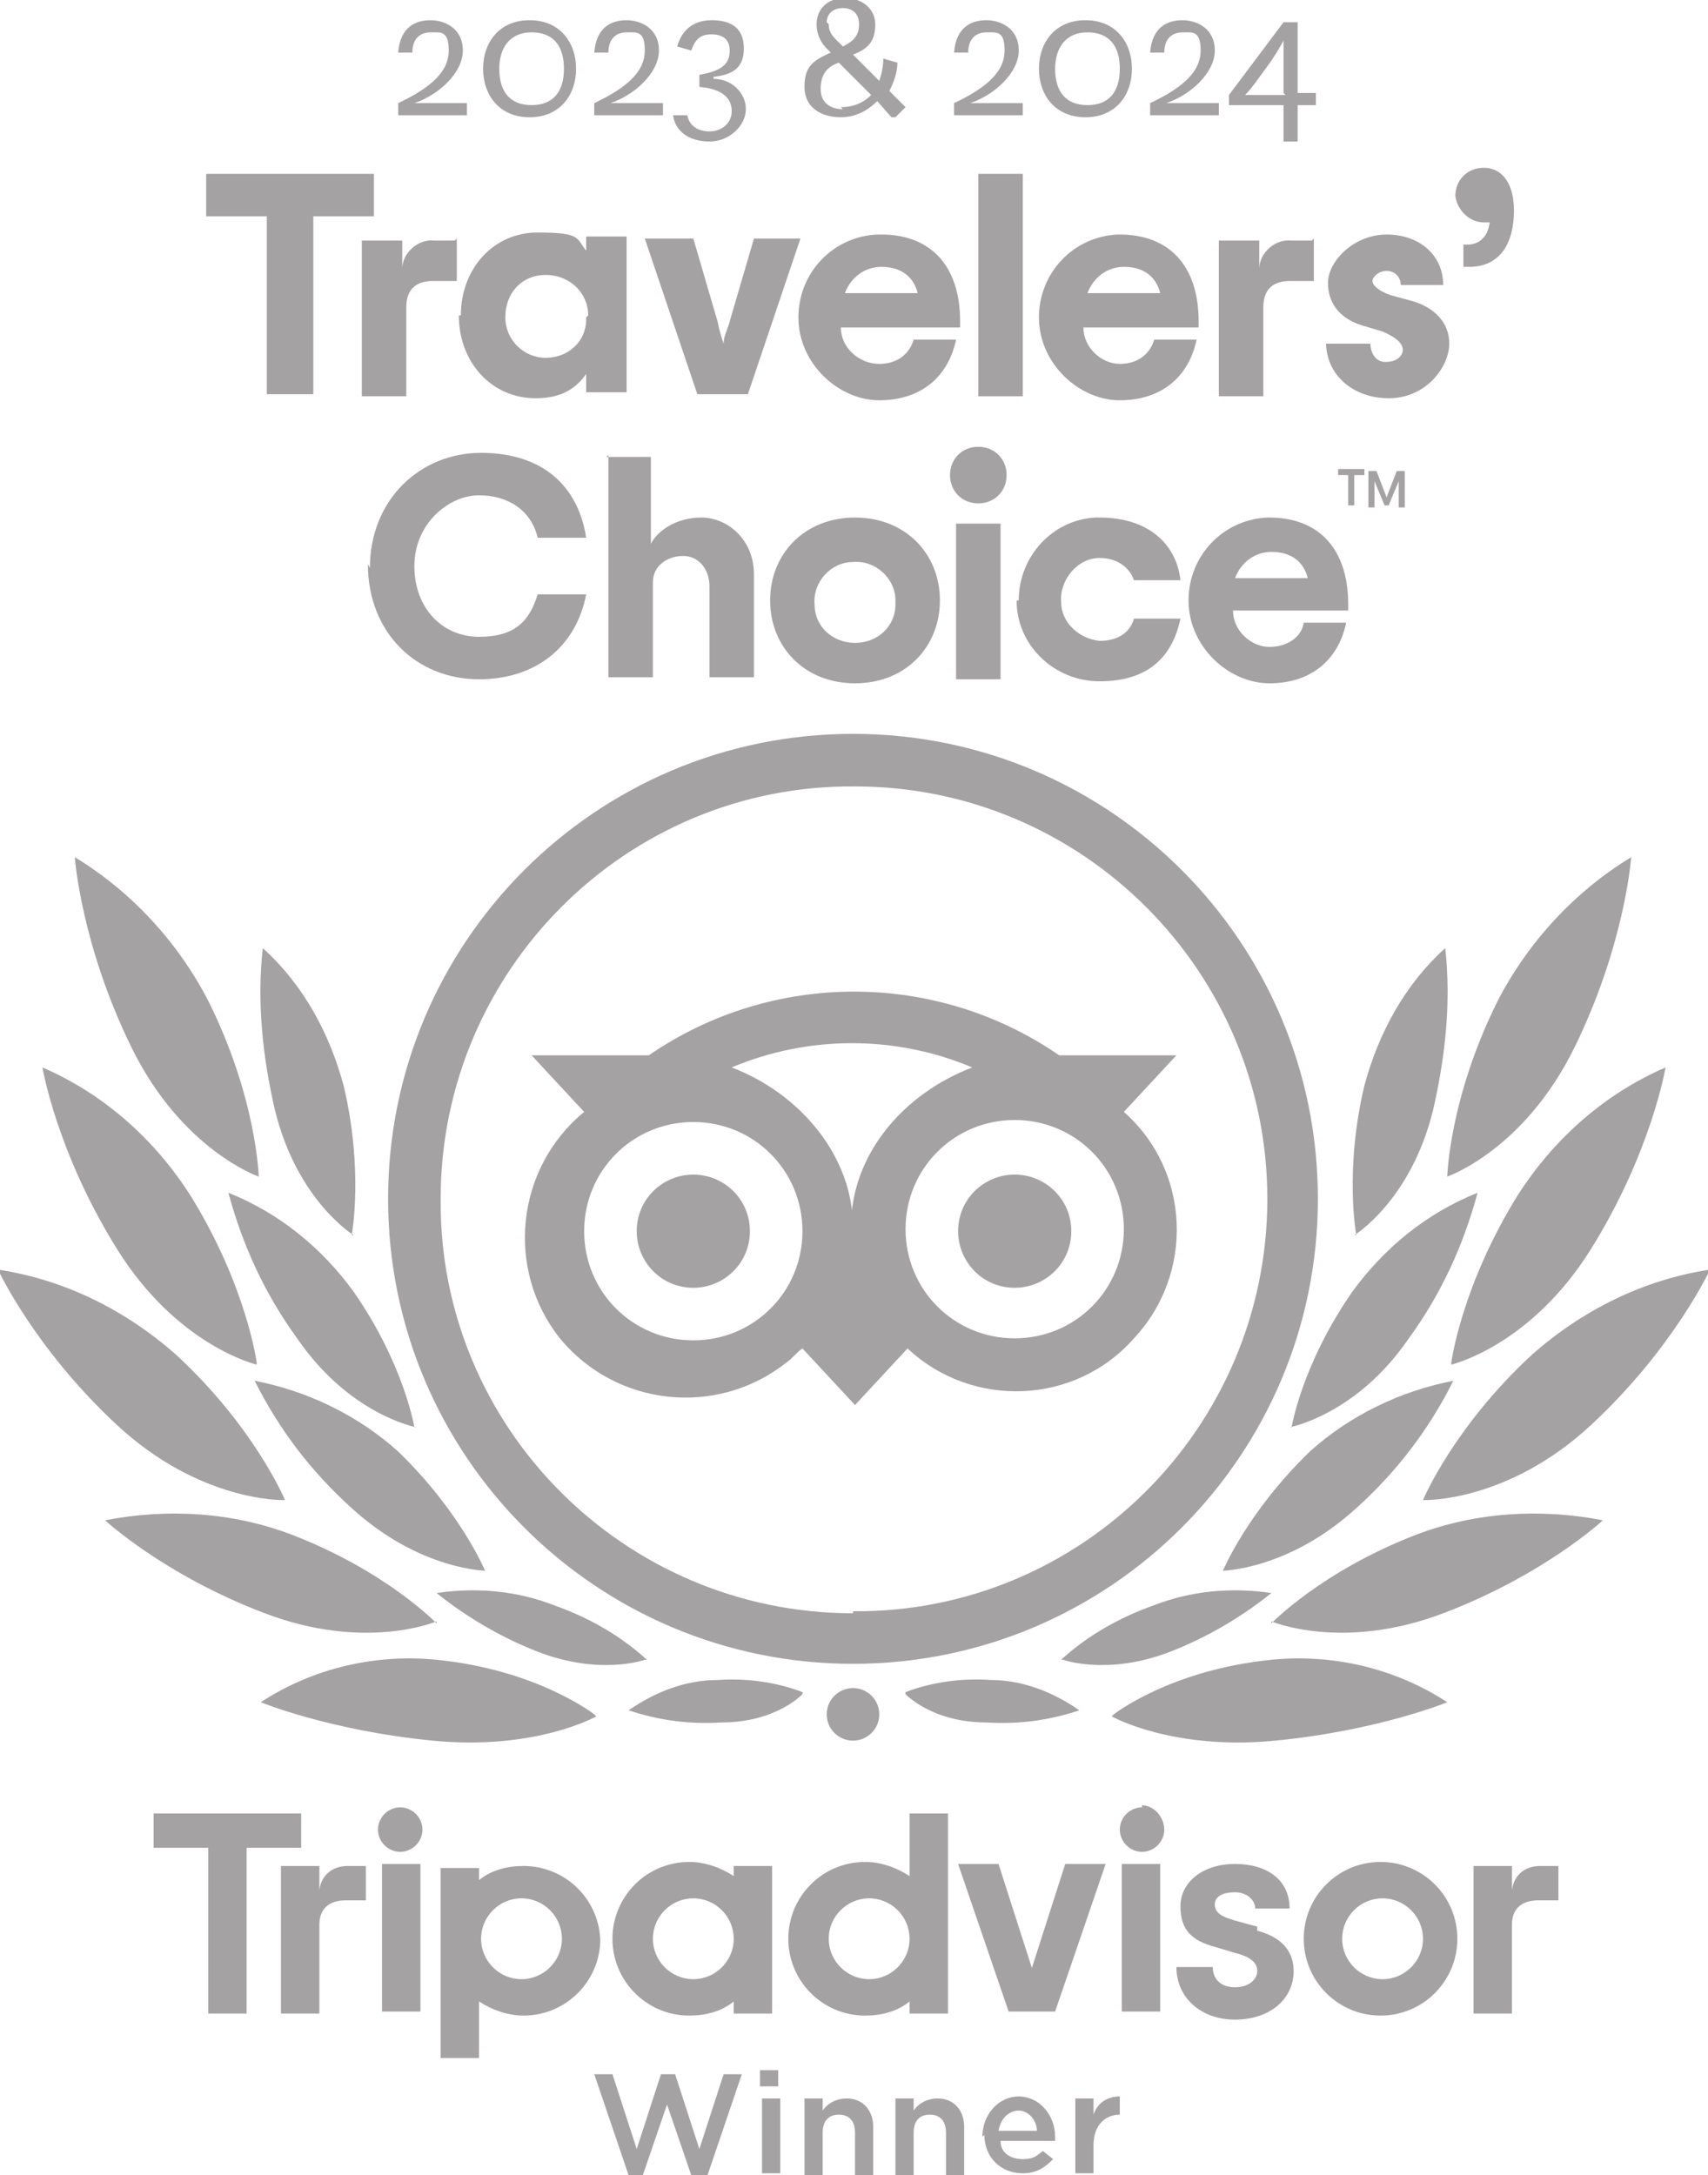 <?xml version="1.0" encoding="UTF-8"?>
<svg xmlns="http://www.w3.org/2000/svg" version="1.1" viewBox="0 0 84.5 107.6">
  <defs>
    <style>
      .cls-1 {
        fill: #a5a2a4;
      }
    </style>
  </defs>
  <!-- Generator: Adobe Illustrator 28.7.7, SVG Export Plug-In . SVG Version: 1.2.0 Build 194)  -->
  <g>
    <g id="Layer_1">
      <g>
        <circle class="cls-1" cx="42.2" cy="84.8" r="1.3"/>
        <path class="cls-1" d="M42.2,36.3c-12.7,0-23,10.3-23,23s10.3,23,23,23,23-10.3,23-23-10.3-23-23-23ZM42.2,79.8c-11.3,0-20.5-9.2-20.4-20.5,0-11.3,9.2-20.5,20.5-20.4,11.3,0,20.4,9.2,20.4,20.4,0,11.3-9.2,20.5-20.5,20.4h0ZM37.1,60.9c0,1.6-1.3,2.8-2.8,2.8-1.6,0-2.8-1.3-2.8-2.8,0-1.6,1.3-2.8,2.8-2.8,1.5,0,2.8,1.2,2.8,2.8h0ZM53,60.9c0,1.6-1.3,2.8-2.8,2.8-1.6,0-2.8-1.3-2.8-2.8,0-1.6,1.3-2.8,2.8-2.8,1.5,0,2.8,1.2,2.8,2.8h0ZM55.6,55l2.6-2.8h-5.8c-6.1-4.2-14.2-4.2-20.3,0h-5.8l2.6,2.8c-3.4,2.8-3.9,7.8-1.2,11.2,2.8,3.4,7.8,3.9,11.2,1.2.3-.2.5-.5.8-.7l2.6,2.8,2.6-2.8c3.2,3,8.3,2.8,11.2-.5,3-3.2,2.8-8.3-.5-11.2h0ZM34.3,66.3c-3,0-5.4-2.4-5.4-5.4,0-3,2.4-5.4,5.4-5.4,3,0,5.4,2.4,5.4,5.4,0,3-2.4,5.4-5.4,5.4,0,0,0,0,0,0h0ZM42.2,60.7c0-3.5-2.6-6.6-6-7.9,3.8-1.6,8.1-1.6,11.9,0-3.4,1.3-6,4.3-6,7.9ZM50.2,66.2c-3,0-5.4-2.4-5.4-5.4s2.4-5.4,5.4-5.4,5.4,2.4,5.4,5.4h0c0,3-2.4,5.4-5.4,5.4h0Z"/>
        <path class="cls-1" d="M29.4,84.8s-2.8-2.2-7.8-2.7c-3-.3-6.1.4-8.7,2.1,0,0,3.4,1.4,8.5,1.9s8.1-1.2,8.1-1.2Z"/>
        <path class="cls-1" d="M21.6,80.3s-2.5-2.6-7.2-4.4c-2.9-1.1-6.1-1.3-9.2-.7,0,0,2.9,2.7,7.9,4.6,5,1.9,8.5.4,8.5.4Z"/>
        <path class="cls-1" d="M14.1,74.2s-1.5-3.6-5.4-7.2c-2.5-2.2-5.5-3.7-8.8-4.2,0,0,1.8,3.9,5.9,7.7s8.2,3.7,8.2,3.7Z"/>
        <path class="cls-1" d="M12.7,67.4s-.5-3.8-3.3-8.3c-1.8-2.8-4.3-5-7.3-6.3,0,0,.7,4.2,3.7,9,3,4.8,6.9,5.7,6.9,5.7Z"/>
        <path class="cls-1" d="M12.8,58.2s-.1-3.9-2.5-8.7c-1.5-2.9-3.8-5.4-6.6-7.1,0,0,.3,4.3,2.8,9.4s6.3,6.4,6.3,6.4Z"/>
        <path class="cls-1" d="M24,77.7s-1.2-2.9-4.3-5.9c-2-1.8-4.5-3-7.1-3.5,1.2,2.4,2.8,4.5,4.8,6.3,3.4,3.1,6.7,3.1,6.7,3.1Z"/>
        <path class="cls-1" d="M32,82.1c-1.3-1.2-2.9-2.1-4.6-2.7-1.8-.7-3.8-.9-5.8-.6,1.5,1.2,3.2,2.2,5,2.9,3.1,1.2,5.3.4,5.3.4Z"/>
        <path class="cls-1" d="M39.7,83.7c-1.3-.5-2.8-.7-4.2-.6-1.6,0-3.1.6-4.4,1.5,1.5.5,3,.7,4.6.6,2.7,0,4-1.4,4-1.4Z"/>
        <path class="cls-1" d="M20.5,70.6s-.5-3.1-3-6.7c-1.6-2.2-3.7-3.9-6.2-4.9.7,2.6,1.8,5,3.4,7.2,2.6,3.8,5.9,4.4,5.9,4.4Z"/>
        <path class="cls-1" d="M17.4,61.1s.6-3.2-.4-7.4c-.7-2.6-2-5-4-6.8-.3,2.7,0,5.4.6,8,1.1,4.5,3.9,6.2,3.9,6.2Z"/>
        <path class="cls-1" d="M55.1,84.8s2.8-2.2,7.8-2.7c3-.3,6.1.4,8.7,2.1,0,0-3.4,1.4-8.5,1.9-5.1.5-8.1-1.2-8.1-1.2Z"/>
        <path class="cls-1" d="M62.9,80.3s2.5-2.6,7.2-4.4c2.9-1.1,6.1-1.3,9.2-.7,0,0-2.9,2.7-7.9,4.6-5,1.9-8.5.4-8.5.4Z"/>
        <path class="cls-1" d="M70.4,74.2s1.5-3.6,5.4-7.2c2.5-2.2,5.5-3.7,8.8-4.2,0,0-1.8,3.9-5.9,7.7s-8.2,3.7-8.2,3.7Z"/>
        <path class="cls-1" d="M71.8,67.4s.5-3.8,3.3-8.3c1.8-2.8,4.3-5,7.3-6.3,0,0-.7,4.2-3.7,9-3,4.8-6.9,5.7-6.9,5.7Z"/>
        <path class="cls-1" d="M71.6,58.2s.1-3.9,2.5-8.7c1.5-2.9,3.8-5.4,6.6-7.1,0,0-.3,4.3-2.8,9.4s-6.3,6.4-6.3,6.4Z"/>
        <path class="cls-1" d="M60.5,77.7s1.2-2.9,4.3-5.9c2-1.8,4.5-3,7.1-3.5-1.2,2.4-2.8,4.5-4.8,6.3-3.4,3.1-6.7,3.1-6.7,3.1Z"/>
        <path class="cls-1" d="M52.5,82.1c1.3-1.2,2.9-2.1,4.6-2.7,1.8-.7,3.8-.9,5.8-.6-1.5,1.2-3.2,2.2-5,2.9-3.1,1.2-5.3.4-5.3.4Z"/>
        <path class="cls-1" d="M44.8,83.7c1.3-.5,2.8-.7,4.2-.6,1.6,0,3.1.6,4.4,1.5-1.5.5-3,.7-4.6.6-2.7,0-4-1.4-4-1.4Z"/>
        <path class="cls-1" d="M63.9,70.6s.5-3.1,3-6.7c1.6-2.2,3.7-3.9,6.2-4.9-.7,2.6-1.8,5-3.4,7.2-2.6,3.8-5.9,4.4-5.9,4.4Z"/>
        <path class="cls-1" d="M67.1,61.1s-.6-3.2.4-7.4c.7-2.6,2-5,4-6.8.3,2.7,0,5.4-.6,8-1.1,4.5-3.9,6.2-3.9,6.2Z"/>
        <path class="cls-1" d="M18.5,10.7h-3v8.8h-2.3v-8.8h-3v-2.1h8.3v2.1Z"/>
        <path class="cls-1" d="M22.6,11.8v2.1h-1.2c-.8,0-1.3.4-1.3,1.3v4.4h-2.2v-7.7h2v1.4c0-.8.8-1.5,1.6-1.4h1Z"/>
        <path class="cls-1" d="M22.8,15.6c0-2.3,1.6-4.1,3.8-4.1s1.9.3,2.4.9v-.7h2v7.7h-2v-.9c-.5.7-1.2,1.2-2.5,1.2-2.2,0-3.8-1.8-3.8-4.1ZM29.1,15.6c0-1.1-.9-2-2.1-2s-2,.9-2,2.1c0,1.1.9,2,2,2,1.1,0,2-.8,2-1.9,0,0,0,0,0-.1Z"/>
        <path class="cls-1" d="M32,11.8h2.3l1.2,4.1c.1.5.2.8.3,1.1,0-.4.2-.7.3-1.1l1.2-4.1h2.3l-2.6,7.7h-2.5l-2.6-7.7Z"/>
        <path class="cls-1" d="M47.4,16.2h-5.8c0,1,.9,1.8,1.9,1.8.9,0,1.5-.5,1.7-1.2h2.1c-.4,1.9-1.8,3-3.8,3s-4-1.8-4-4.1c0-2.2,1.7-4,3.9-4.1,0,0,.1,0,.2,0,2.4,0,3.9,1.5,3.9,4.3v.3ZM41.8,14.5h3.6c-.2-.8-.8-1.3-1.8-1.3-.8,0-1.5.5-1.8,1.3Z"/>
        <path class="cls-1" d="M48.4,8.6h2.2v11h-2.2v-11Z"/>
        <path class="cls-1" d="M59.4,16.2h-5.8c0,1,.9,1.8,1.8,1.8.9,0,1.5-.5,1.7-1.2h2.1c-.4,1.9-1.8,3-3.8,3s-4-1.8-4-4.1c0-2.2,1.7-4,3.9-4.1,0,0,0,0,.1,0,2.4,0,3.9,1.5,3.9,4.3v.3ZM53.8,14.5h3.6c-.2-.8-.8-1.3-1.8-1.3-.8,0-1.5.5-1.8,1.3Z"/>
        <path class="cls-1" d="M65,11.8v2.1h-1.2c-.8,0-1.3.4-1.3,1.3v4.4h-2.2v-7.7h2v1.4c0-.8.8-1.5,1.6-1.4h1Z"/>
        <path class="cls-1" d="M65.6,17h2.2c0,.5.3.9.7.9,0,0,0,0,.1,0,.5,0,.8-.3.8-.6s-.3-.6-1-.9l-1-.3c-1-.3-1.7-1-1.7-2.1s1.3-2.4,2.9-2.4,2.8,1,2.8,2.5h-2.1c0-.4-.3-.7-.7-.7,0,0,0,0,0,0-.4,0-.7.3-.7.5s.3.5.9.7l1.1.3c1,.3,1.8,1,1.8,2.1s-1.1,2.7-3,2.7c-1.7,0-3.1-1.1-3.1-2.8Z"/>
        <path class="cls-1" d="M72.4,12.1h.2c.5,0,1-.3,1.1-1.1-.1,0-.2,0-.3,0-.7,0-1.3-.6-1.4-1.3,0,0,0,0,0,0,0-.8.6-1.4,1.4-1.4,0,0,0,0,0,0,1,0,1.5.9,1.5,2.1,0,1.9-.9,2.8-2.2,2.8h-.3v-1.1Z"/>
        <path class="cls-1" d="M18.3,28.1c0-3.4,2.5-5.7,5.5-5.7s4.8,1.6,5.2,4.2h-2.4c-.3-1.3-1.4-2.1-2.9-2.1s-3.2,1.4-3.2,3.5,1.4,3.5,3.2,3.5,2.5-.8,2.9-2.1h2.4c-.5,2.6-2.5,4.2-5.3,4.2-3.1,0-5.5-2.3-5.5-5.7Z"/>
        <path class="cls-1" d="M30,22.6h2.2v4.3c.3-.6,1.2-1.3,2.5-1.3s2.6,1.1,2.6,2.8v5.1h-2.2v-4.5c0-.8-.5-1.5-1.3-1.5-.8,0-1.5.5-1.5,1.3,0,0,0,.1,0,.2v4.5h-2.2v-11Z"/>
        <path class="cls-1" d="M38.1,29.7c0-2.3,1.7-4.1,4.2-4.1s4.2,1.8,4.2,4.1-1.7,4.1-4.2,4.1-4.2-1.8-4.2-4.1ZM44.3,29.7c0-1.1-1-2-2.1-1.9-1.1,0-2,1-1.9,2.1,0,1.1.9,1.9,2,1.9,1.1,0,2-.8,2-1.9,0,0,0-.1,0-.2h0Z"/>
        <path class="cls-1" d="M47,23.5c0-.8.6-1.4,1.4-1.4s1.4.6,1.4,1.4-.6,1.4-1.4,1.4c0,0,0,0,0,0-.8,0-1.4-.6-1.4-1.4,0,0,0,0,0,0ZM47.3,25.9h2.2v7.7h-2.2v-7.7Z"/>
        <path class="cls-1" d="M50.4,29.7c0-2.2,1.7-4,3.8-4.1,0,0,.2,0,.2,0,2.4,0,3.8,1.3,4,3.1h-2.3c-.2-.6-.8-1.1-1.7-1.1-1.1,0-2,1.1-1.9,2.2,0,1,.9,1.8,1.9,1.9.9,0,1.5-.4,1.7-1.1h2.3c-.4,1.9-1.6,3.1-4,3.1-2.2,0-4-1.7-4.1-3.8,0,0,0-.2,0-.2Z"/>
        <path class="cls-1" d="M66.8,30.2h-5.8c0,1,.9,1.8,1.8,1.8.9,0,1.6-.5,1.7-1.2h2.1c-.4,1.9-1.8,3-3.8,3s-4-1.8-4-4.1c0-2.2,1.7-4,3.9-4.1,0,0,0,0,.1,0,2.4,0,3.9,1.5,3.9,4.3v.3ZM61.1,28.6h3.6c-.2-.8-.8-1.3-1.8-1.3-.8,0-1.5.5-1.8,1.3Z"/>
        <polygon class="cls-1" points="66.2 23.2 67.5 23.2 67.5 23.5 67 23.5 67 25 66.7 25 66.7 23.5 66.2 23.5 66.2 23.2"/>
        <path class="cls-1" d="M68.6,24.6l-.5-1.3h-.4v1.8h.3v-1c0,0,0-.2,0-.3l.5,1.2h.2l.5-1.2c0,0,0,.2,0,.3v1h.3v-1.8h-.4l-.5,1.3Z"/>
      </g>
      <g>
        <path class="cls-1" d="M23.1,5.7h-3.4v-.6c1.7-.8,2.5-1.6,2.5-2.6s-.4-.9-.9-.9-.9.3-.9,1h-.7c.1-1.3.9-1.6,1.6-1.6s1.6.4,1.6,1.5-1.2,2.2-2.4,2.6h0s2.6,0,2.6,0v.6Z"/>
        <path class="cls-1" d="M23.9,3.4c0-1.3.8-2.4,2.3-2.4s2.3,1.1,2.3,2.4-.8,2.4-2.3,2.4-2.3-1.1-2.3-2.4ZM24.7,3.4c0,1.1.5,1.8,1.6,1.8s1.6-.7,1.6-1.8-.5-1.8-1.6-1.8-1.6.8-1.6,1.8Z"/>
        <path class="cls-1" d="M32.8,5.7h-3.4v-.6c1.7-.8,2.5-1.6,2.5-2.6s-.4-.9-.9-.9-.9.3-.9,1h-.7c.1-1.3.9-1.6,1.6-1.6s1.6.4,1.6,1.5-1.2,2.2-2.4,2.6h0s2.6,0,2.6,0v.6Z"/>
        <path class="cls-1" d="M35.3,3.9c.9,0,1.6.7,1.6,1.5s-.8,1.6-1.8,1.6-1.7-.5-1.8-1.3h.7c.1.5.5.8,1.1.8s1.1-.4,1.1-1-.4-1.1-1.6-1.2v-.6c1.2-.2,1.5-.6,1.5-1.2s-.4-.8-.9-.8-.8.2-1,.8l-.7-.2c.2-.7.7-1.3,1.7-1.3s1.6.4,1.6,1.4-.6,1.3-1.5,1.4h0Z"/>
        <path class="cls-1" d="M44.1,5.8l-.7-.8c-.5.5-1.1.8-1.8.8-1,0-1.8-.5-1.8-1.5s.4-1.3,1.3-1.7l-.2-.2c-.2-.2-.5-.6-.5-1.2,0-.8.6-1.3,1.4-1.3s1.5.5,1.5,1.3-.3,1.2-1.1,1.5l1.3,1.3c.1-.3.2-.7.2-1.1l.7.2c0,.5-.2,1-.4,1.4l.8.8-.5.5ZM41.6,5.3c.6,0,1.1-.2,1.5-.6l-1.6-1.6c-.6.2-.9.6-.9,1.3s.5,1,1.1,1ZM41,1.2c0,.3.1.5.4.8l.3.3c.6-.3.8-.6.8-1.1s-.3-.8-.8-.8-.8.3-.8.7Z"/>
        <path class="cls-1" d="M50.6,5.7h-3.4v-.6c1.7-.8,2.5-1.6,2.5-2.6s-.4-.9-.9-.9-.9.3-.9,1h-.7c.1-1.3.9-1.6,1.6-1.6s1.6.4,1.6,1.5-1.2,2.2-2.4,2.6h0s2.6,0,2.6,0v.6Z"/>
        <path class="cls-1" d="M51.4,3.4c0-1.3.8-2.4,2.3-2.4s2.3,1.1,2.3,2.4-.8,2.4-2.3,2.4-2.3-1.1-2.3-2.4ZM52.2,3.4c0,1.1.5,1.8,1.6,1.8s1.6-.7,1.6-1.8-.5-1.8-1.6-1.8-1.6.8-1.6,1.8Z"/>
        <path class="cls-1" d="M60.3,5.7h-3.4v-.6c1.7-.8,2.5-1.6,2.5-2.6s-.4-.9-.9-.9-.9.3-.9,1h-.7c.1-1.3.9-1.6,1.6-1.6s1.6.4,1.6,1.5-1.2,2.2-2.4,2.6h0s2.6,0,2.6,0v.6Z"/>
        <path class="cls-1" d="M63.5,5.2h-2.7v-.5l2.7-3.6h.7v3.5h.9v.6h-.9v1.8h-.7v-1.8ZM63.5,4.6v-1.5c0-.7,0-1.1,0-1.1h0s-.2.4-.6,1l-.8,1.1c-.3.4-.5.6-.5.6h0s.2,0,.8,0h1.2Z"/>
      </g>
      <path class="cls-1" d="M15.8,93.5v-1.2h-1.9v7.3h1.9v-4.4c0-.8.5-1.2,1.3-1.2h1v-1.7h-.9c-.7,0-1.3.4-1.4,1.2ZM19.8,89.4c-.6,0-1.1.5-1.1,1.1s.5,1.1,1.1,1.1,1.1-.5,1.1-1.1h0c0-.6-.5-1.1-1.1-1.1h0ZM18.9,99.5h1.9v-7.3h-1.9v7.3ZM29.7,95.9c0,2.1-1.7,3.8-3.8,3.8-.8,0-1.6-.3-2.2-.7v2.8h-1.9v-9.4h1.9v.6c.6-.5,1.4-.7,2.2-.7,2.1,0,3.8,1.7,3.8,3.8h0ZM27.8,95.9c0-1.1-.9-2-2-2s-2,.9-2,2c0,1.1.9,2,2,2h0c1.1,0,2-.9,2-2h0s0,0,0,0ZM62.2,95.3l-1.1-.3c-.7-.2-1-.4-1-.8s.4-.6,1-.6,1,.4,1,.8h0s1.7,0,1.7,0h0c0-1.4-1.1-2.2-2.7-2.2s-2.7.9-2.7,2.1.6,1.7,1.7,2l1,.3c.8.2,1.1.5,1.1.9s-.4.8-1.1.8-1.1-.4-1.1-1h0s-1.8,0-1.8,0h0c0,1.5,1.2,2.6,2.9,2.6s2.9-1,2.9-2.4c0-.7-.3-1.6-1.8-2h0ZM36.3,92.3h1.9v7.3h-1.9v-.6c-.6.5-1.4.7-2.2.7-2.1,0-3.8-1.7-3.8-3.8s1.7-3.8,3.8-3.8c.8,0,1.6.3,2.2.7v-.6ZM36.3,95.9c0-1.1-.9-2-2-2-1.1,0-2,.9-2,2,0,1.1.9,2,2,2,1.1,0,2-.9,2-2h0s0,0,0,0ZM45,89.7h1.9v9.9h-1.9v-.6c-.6.5-1.4.7-2.2.7-2.1,0-3.8-1.7-3.8-3.8s1.7-3.8,3.8-3.8c.8,0,1.6.3,2.2.7v-3.2ZM45,95.9c0-1.1-.9-2-2-2s-2,.9-2,2,.9,2,2,2c1.1,0,2-.9,2-2h0s0,0,0,0ZM55.5,99.5h1.9v-7.3h-1.9v7.3ZM56.5,89.4c-.6,0-1.1.5-1.1,1.1,0,.6.5,1.1,1.1,1.1.6,0,1.1-.5,1.1-1.1h0c0-.6-.5-1.2-1.1-1.2h0ZM72.1,95.9c0,2.1-1.7,3.8-3.8,3.8s-3.8-1.7-3.8-3.8,1.7-3.8,3.8-3.8,3.8,1.7,3.8,3.8h0ZM70.4,95.9c0-1.1-.9-2-2-2s-2,.9-2,2,.9,2,2,2h0c1.1,0,2-.9,2-2h0s0,0,0,0ZM14.8,89.7h-7.2v1.7h2.7v8.2h1.9v-8.2h2.7v-1.7ZM51.1,97.5l-1.7-5.3h-2l2.5,7.3h2.3l2.5-7.3h-2l-1.7,5.3ZM74.8,93.5v-1.2h-1.9v7.3h1.9v-4.4c0-.8.5-1.2,1.3-1.2h1v-1.7h-.9c-.7,0-1.3.4-1.4,1.2h0Z"/>
      <g>
        <path class="cls-1" d="M29.4,102.6h.9l1.2,3.7,1.2-3.7h.7l1.2,3.7,1.2-3.7h.9l-1.7,5h-.8l-1.2-3.5-1.2,3.5h-.7l-1.7-5Z"/>
        <path class="cls-1" d="M37.6,102.4h.9v.8h-.9v-.8ZM37.7,103.8h.9v3.7h-.9v-3.7Z"/>
        <path class="cls-1" d="M39.8,103.8h.9v.6c.2-.3.6-.6,1.2-.6.8,0,1.3.6,1.3,1.4v2.4h-.9v-2.1c0-.6-.3-.9-.8-.9s-.8.3-.8.9v2.1h-.9v-3.7Z"/>
        <path class="cls-1" d="M44.3,103.8h.9v.6c.2-.3.6-.6,1.2-.6.8,0,1.3.6,1.3,1.4v2.4h-.9v-2.1c0-.6-.3-.9-.8-.9s-.8.3-.8.9v2.1h-.9v-3.7Z"/>
        <path class="cls-1" d="M48.6,105.7h0c0-1.1.8-2,1.8-2s1.8.9,1.8,2,0,.2,0,.2h-2.7c0,.6.5.9,1.1.9s.7-.2,1-.4l.5.4c-.4.4-.8.7-1.5.7-1.1,0-1.9-.8-1.9-1.9ZM51.3,105.4c0-.5-.4-1-.9-1s-.9.4-1,1h1.9Z"/>
        <path class="cls-1" d="M53.2,103.8h.9v.8c.2-.6.7-.9,1.3-.9v.9h0c-.7,0-1.3.5-1.3,1.5v1.4h-.9v-3.7Z"/>
      </g>
    </g>
  </g>
</svg>